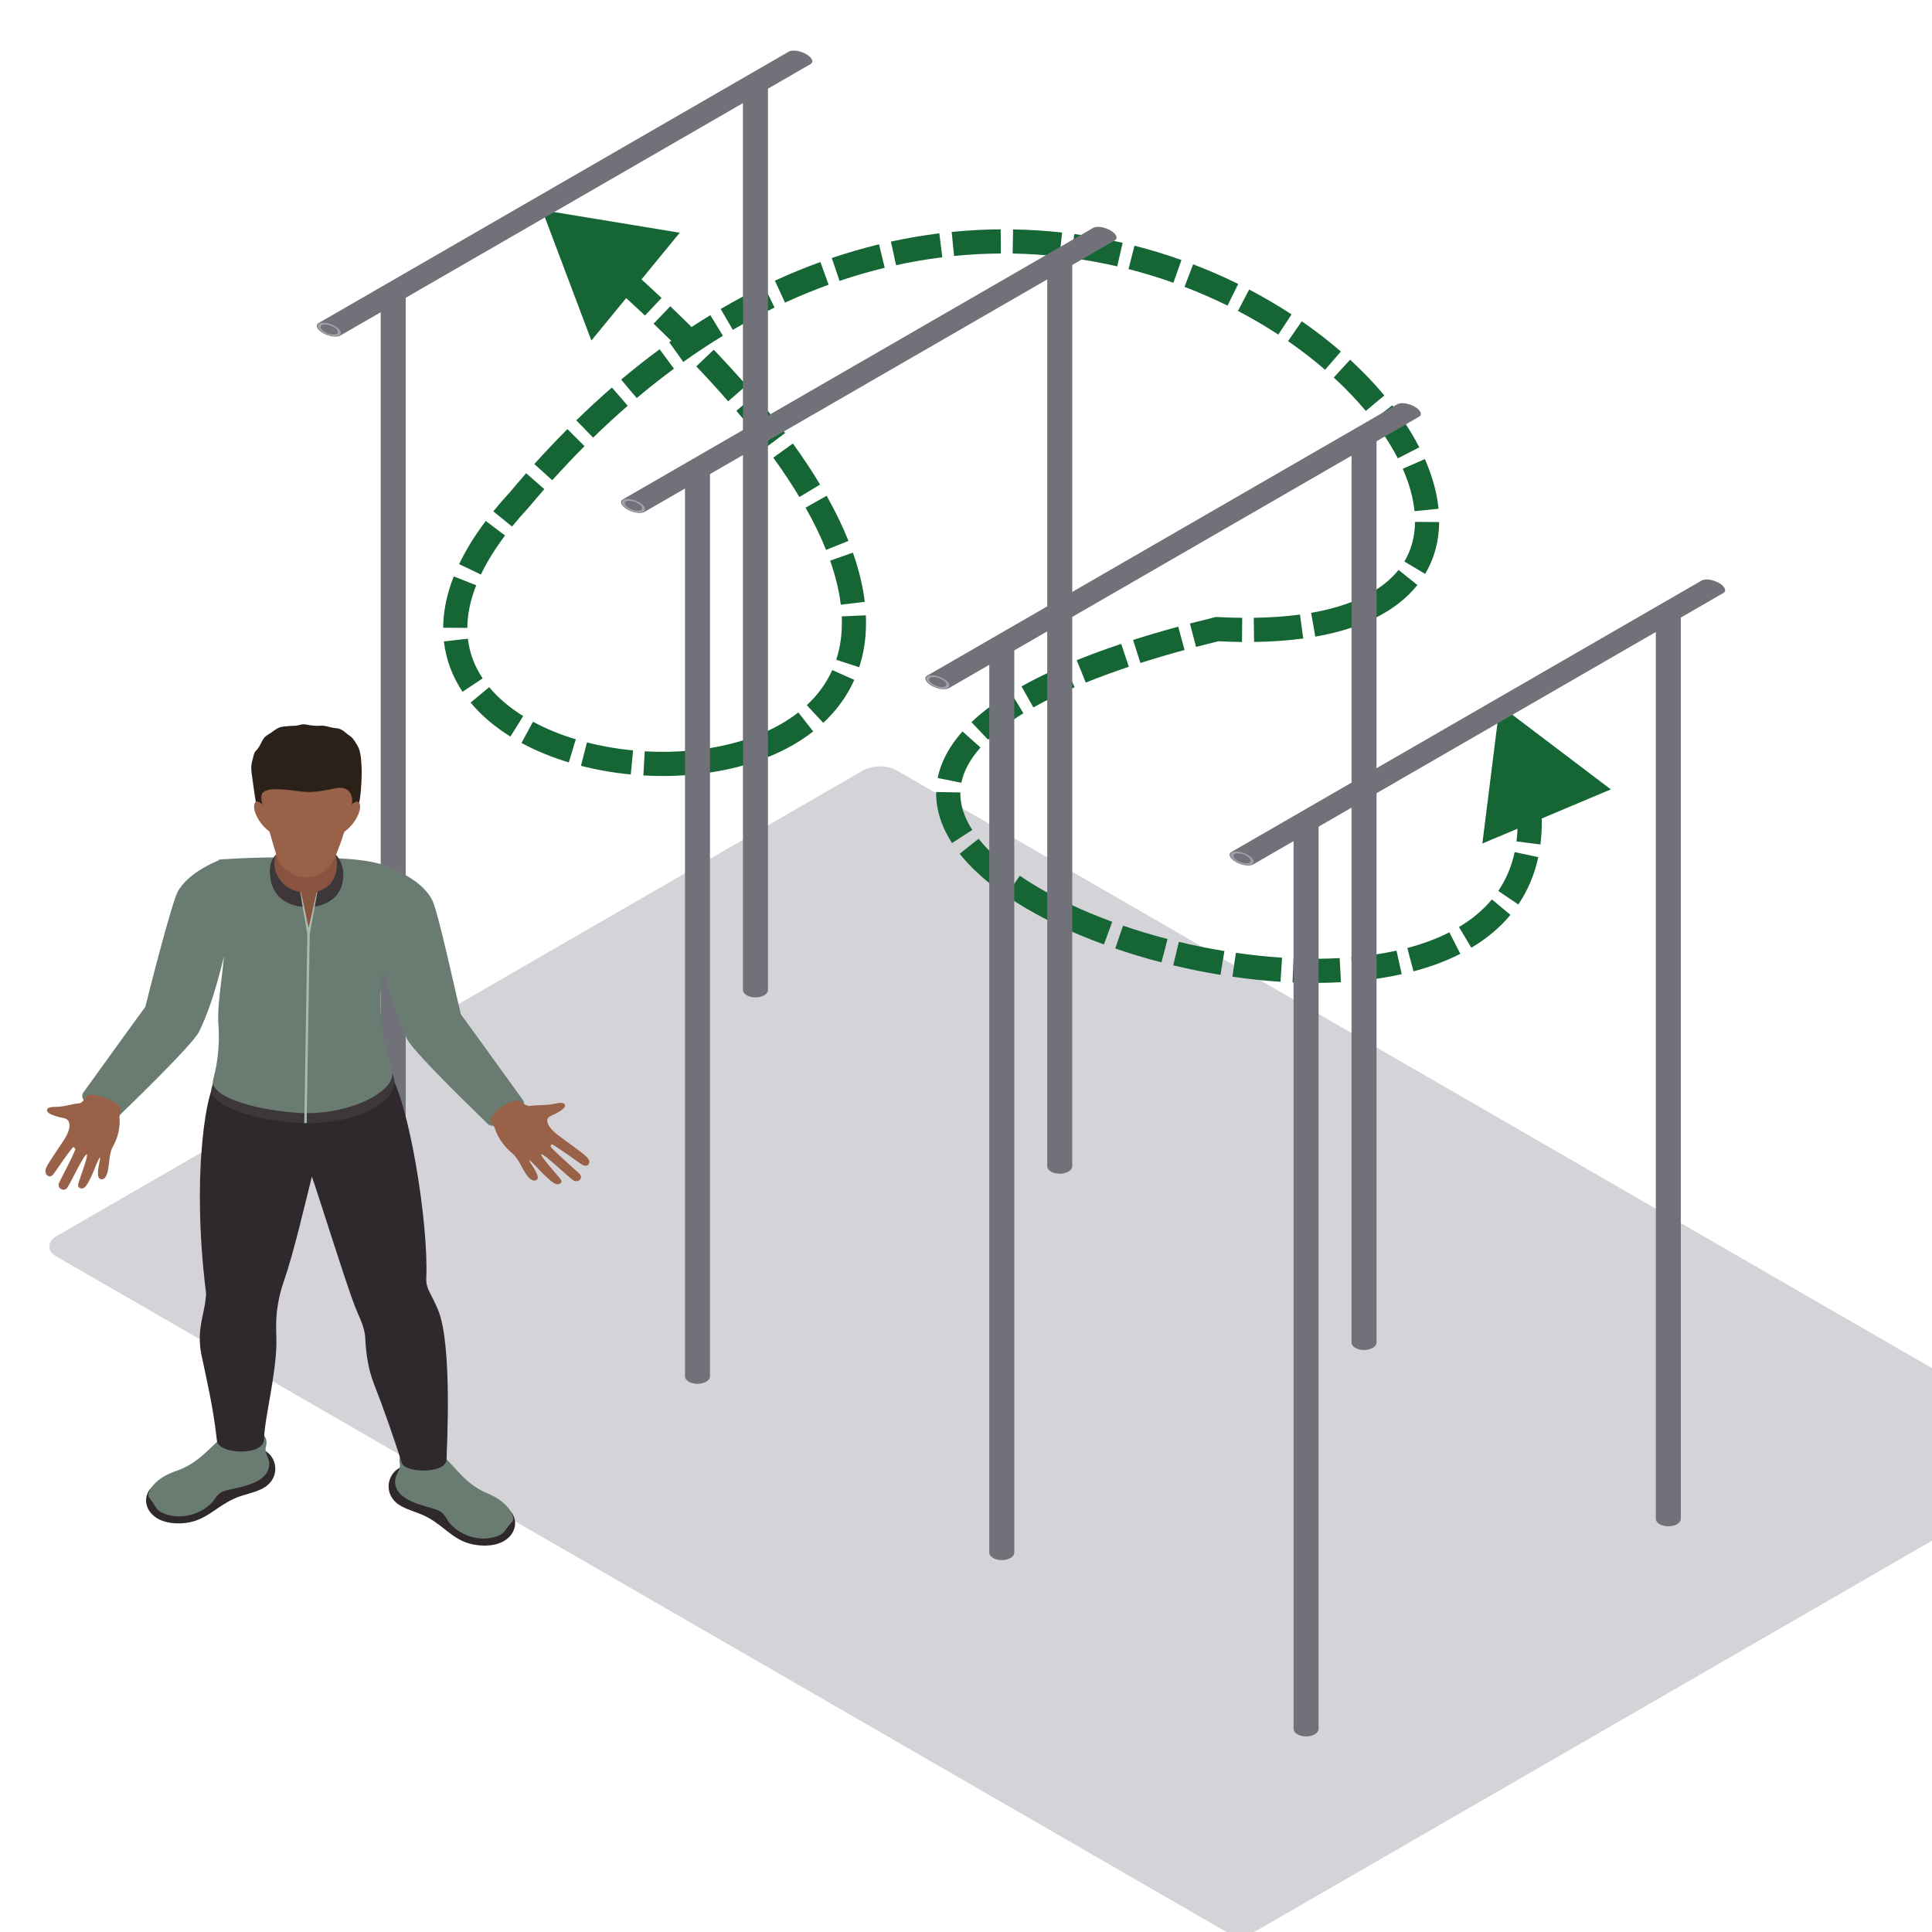 <svg width="800" height="800" viewBox="0 0 800 800" fill="none" xmlns="http://www.w3.org/2000/svg">
<g clip-path="url(#clip0_7721_38836)">
<rect width="574.505" height="402.153" rx="8" transform="matrix(0.866 0.5 -0.866 0.5 364.353 315)" fill="#D4D4D8"/>
<path d="M224.5 87L244.876 141.02L281.471 96.364L224.5 87ZM621 292L613.813 349.286L667.017 326.868L621 292ZM215 207L218.668 210.398L218.755 210.304L218.837 210.206L215 207ZM504 260.5L504.264 255.507L503.53 255.468L502.816 255.642L504 260.5ZM233.39 100.804C238.586 105.158 243.576 109.438 248.366 113.644L254.965 106.131C250.114 101.871 245.066 97.541 239.813 93.139L233.39 100.804ZM251.921 116.786C257.225 121.502 262.275 126.124 267.08 130.653L273.94 123.377C269.061 118.778 263.939 114.09 258.566 109.313L251.921 116.786ZM270.643 134.038C275.636 138.818 280.351 143.493 284.8 148.062L291.965 141.087C287.43 136.429 282.631 131.672 277.559 126.815L270.643 134.038ZM288.317 151.712C293.036 156.657 297.436 161.476 301.533 166.17L309.067 159.595C304.867 154.783 300.367 149.855 295.553 144.809L288.317 151.712ZM304.914 170.097C309.359 175.33 313.418 180.402 317.113 185.315L325.105 179.305C321.284 174.223 317.1 168.996 312.536 163.623L304.914 170.097ZM320.206 189.509C324.293 195.161 327.883 200.591 331.012 205.802L339.586 200.654C336.297 195.178 332.548 189.511 328.31 183.65L320.206 189.509ZM333.577 210.206C337.048 216.36 339.852 222.188 342.057 227.694L351.341 223.978C348.954 218.016 345.951 211.79 342.287 205.293L333.577 210.206ZM343.739 232.159C346.057 238.734 347.484 244.81 348.154 250.404L358.083 249.215C357.315 242.807 355.701 236.014 353.17 228.834L343.739 232.159ZM348.553 255.235C348.848 261.93 348.006 267.894 346.273 273.186L355.776 276.298C357.911 269.78 358.888 262.605 358.543 254.794L348.553 255.235ZM344.627 277.444C342.14 282.989 338.556 287.832 334.081 292.003L340.899 299.318C346.265 294.317 350.673 288.4 353.751 281.536L344.627 277.444ZM330.572 294.996C325.867 298.675 320.384 301.742 314.322 304.19L318.066 313.463C324.865 310.717 331.188 307.208 336.731 302.874L330.572 294.996ZM309.818 305.86C303.957 307.847 297.677 309.289 291.166 310.191L292.538 320.097C299.61 319.117 306.512 317.54 313.03 315.33L309.818 305.86ZM286.336 310.757C279.972 311.37 273.46 311.482 266.978 311.107L266.4 321.09C273.377 321.494 280.403 321.375 287.295 320.711L286.336 310.757ZM262.143 310.736C255.622 310.113 249.195 309 243.042 307.419L240.554 317.104C247.23 318.82 254.173 320.021 261.193 320.691L262.143 310.736ZM238.426 306.129C232.057 304.202 226.078 301.763 220.693 298.854L215.94 307.653C221.983 310.917 228.594 313.601 235.53 315.7L238.426 306.129ZM216.637 296.504C211.038 293.022 206.277 289.01 202.565 284.537L194.87 290.923C199.381 296.359 205.007 301.048 211.357 304.996L216.637 296.504ZM199.849 280.902C196.545 275.954 194.427 270.48 193.748 264.475L183.811 265.6C184.683 273.3 187.408 280.278 191.532 286.455L199.849 280.902ZM193.51 259.989C193.541 254.63 194.667 248.75 197.193 242.342L187.89 238.674C184.967 246.089 183.549 253.192 183.511 259.933L193.51 259.989ZM199.133 237.897C201.566 232.807 204.857 227.417 209.133 221.739L201.145 215.723C196.527 221.856 192.87 227.812 190.111 233.584L199.133 237.897ZM212.031 218.034C214.055 215.539 216.265 212.993 218.668 210.398L211.332 203.602C208.789 206.348 206.435 209.059 204.265 211.735L212.031 218.034ZM218.837 210.206C221.017 207.598 223.202 205.046 225.393 202.551L217.878 195.954C215.634 198.511 213.395 201.124 211.164 203.794L218.837 210.206ZM228.683 198.85C233.116 193.924 237.569 189.226 242.037 184.747L234.956 177.685C230.366 182.287 225.795 187.11 221.25 192.16L228.683 198.85ZM245.606 181.217C250.37 176.573 255.149 172.176 259.939 168.016L253.381 160.466C248.444 164.754 243.524 169.282 238.626 174.057L245.606 181.217ZM263.653 164.839C268.785 160.516 273.928 156.463 279.074 152.668L273.139 144.62C267.816 148.545 262.505 152.731 257.211 157.19L263.653 164.839ZM282.934 149.87C288.404 145.974 293.877 142.367 299.344 139.035L294.14 130.496C288.466 133.954 282.794 137.693 277.133 141.725L282.934 149.87ZM303.454 136.581C309.221 133.209 314.98 130.14 320.723 127.358L316.364 118.358C310.384 121.255 304.395 124.447 298.407 127.948L303.454 136.581ZM325.055 125.312C331.098 122.532 337.121 120.066 343.114 117.896L339.71 108.494C333.453 110.759 327.171 113.331 320.875 116.228L325.055 125.312ZM347.629 116.316C353.907 114.193 360.151 112.392 366.346 110.893L363.995 101.173C357.512 102.742 350.984 104.625 344.425 106.843L347.629 116.316ZM371.044 109.812C377.482 108.406 383.866 107.324 390.182 106.542L388.953 96.617C382.335 97.437 375.65 98.571 368.911 100.042L371.044 109.812ZM395.059 105.995C401.6 105.34 408.064 105.005 414.437 104.963L414.372 94.963C407.692 95.007 400.916 95.359 394.062 96.045L395.059 105.995ZM419.323 104.989C425.89 105.1 432.354 105.521 438.698 106.225L439.799 96.285C433.151 95.549 426.376 95.107 419.493 94.99L419.323 104.989ZM443.513 106.815C450.021 107.69 456.396 108.859 462.618 110.292L464.862 100.548C458.344 99.046 451.665 97.821 444.846 96.904L443.513 106.815ZM467.298 111.427C473.667 113.048 479.867 114.944 485.874 117.08L489.224 107.657C482.93 105.42 476.437 103.434 469.764 101.736L467.298 111.427ZM490.48 118.778C496.642 121.132 502.588 123.736 508.293 126.551L512.717 117.583C506.735 114.631 500.504 111.902 494.049 109.436L490.48 118.778ZM512.614 128.747C518.468 131.81 524.049 135.092 529.327 138.546L534.804 130.179C529.252 126.546 523.391 123.099 517.25 119.886L512.614 128.747ZM533.353 141.255C538.836 145.047 543.961 149.02 548.693 153.117L555.238 145.557C550.225 141.216 544.813 137.022 539.041 133.03L533.353 141.255ZM552.284 156.318C557.202 160.834 561.642 165.473 565.561 170.16L573.232 163.744C569.014 158.701 564.269 153.746 559.047 148.952L552.284 156.318ZM568.608 173.947C572.706 179.249 576.118 184.568 578.799 189.796L587.697 185.233C584.705 179.397 580.95 173.562 576.52 167.831L568.608 173.947ZM580.857 194.116C583.549 200.239 585.176 206.138 585.724 211.656L595.675 210.669C595.006 203.926 593.05 197.001 590.011 190.091L580.857 194.116ZM585.931 216.1C585.881 222.134 584.433 227.649 581.525 232.518L590.111 237.645C594.017 231.104 595.867 223.816 595.93 216.183L585.931 216.1ZM579.105 236.003C575.858 240.068 571.308 243.755 565.203 246.827L569.698 255.76C576.899 252.137 582.648 247.591 586.919 242.244L579.105 236.003ZM561.135 248.683C555.996 250.809 549.95 252.539 542.917 253.766L544.636 263.617C552.27 262.285 559.038 260.372 564.957 257.924L561.135 248.683ZM538.301 254.479C532.514 255.261 526.141 255.723 519.153 255.819L519.291 265.818C526.631 265.717 533.409 265.231 539.64 264.389L538.301 254.479ZM514.374 255.828C511.127 255.798 507.758 255.692 504.264 255.507L503.736 265.493C507.367 265.685 510.881 265.796 514.279 265.828L514.374 255.828ZM502.816 255.642C499.361 256.484 495.997 257.336 492.721 258.196L495.262 267.868C498.478 267.023 501.785 266.186 505.184 265.358L502.816 255.642ZM487.874 259.494C481.272 261.294 475.045 263.133 469.18 265.006L472.222 274.532C477.941 272.706 484.03 270.907 490.505 269.141L487.874 259.494ZM464.256 266.614C457.64 268.826 451.509 271.084 445.842 273.383L449.601 282.65C455.055 280.437 460.988 278.251 467.426 276.099L464.256 266.614ZM440.999 275.406C434.319 278.281 428.33 281.22 422.997 284.216L427.895 292.935C432.879 290.134 438.548 287.347 444.952 284.592L440.999 275.406ZM418.573 286.806C412.081 290.77 406.658 294.85 402.257 299.036L409.15 306.281C412.939 302.677 417.769 299.013 423.784 295.341L418.573 286.806ZM398.539 302.869C393.042 309.041 389.613 315.501 388.276 322.157L398.081 324.126C399.001 319.542 401.442 314.644 406.006 309.52L398.539 302.869ZM387.645 327.959C387.513 335.418 389.977 342.53 394.205 349.087L402.609 343.668C399.204 338.387 397.554 333.194 397.644 328.135L387.645 327.959ZM397.388 353.518C401.412 358.594 406.522 363.383 412.424 367.84L418.451 359.861C413.058 355.787 408.606 351.573 405.224 347.306L397.388 353.518ZM416.615 370.862C421.896 374.499 427.742 377.926 434.014 381.112L438.542 372.196C432.609 369.182 427.153 365.977 422.287 362.626L416.615 370.862ZM438.585 383.356C444.455 386.14 450.664 388.727 457.116 391.089L460.554 381.699C454.368 379.434 448.443 376.964 442.872 374.321L438.585 383.356ZM461.791 392.747C467.999 394.878 474.41 396.805 480.944 398.503L483.459 388.825C477.165 387.189 470.999 385.335 465.038 383.289L461.791 392.747ZM485.806 399.719C492.252 401.268 498.802 402.595 505.38 403.674L506.999 393.806C500.665 392.766 494.354 391.489 488.143 389.996L485.806 399.719ZM510.327 404.438C516.973 405.401 523.634 406.107 530.233 406.532L530.875 396.552C524.553 396.146 518.157 395.468 511.761 394.541L510.327 404.438ZM535.215 406.799C542.006 407.09 548.718 407.072 555.262 406.716L554.719 396.731C548.524 397.068 542.138 397.086 535.642 396.808L535.215 406.799ZM560.365 406.367C567.291 405.792 574.013 404.817 580.42 403.399L578.259 393.636C572.344 394.945 566.072 395.859 559.538 396.401L560.365 406.367ZM585.296 402.218C592.214 400.389 598.738 397.995 604.695 394.963L600.159 386.051C594.928 388.713 589.084 390.873 582.741 392.55L585.296 402.218ZM609.254 392.45C615.464 388.745 620.951 384.237 625.448 378.836L617.764 372.437C614.082 376.859 609.5 380.658 604.131 383.862L609.254 392.45ZM628.692 374.527C632.578 368.796 635.396 362.268 636.969 354.927L627.19 352.832C625.882 358.94 623.565 364.27 620.415 368.916L628.692 374.527ZM637.861 349.679C638.688 343.197 638.603 336.183 637.543 328.627L627.64 330.016C628.592 336.804 628.642 342.918 627.941 348.414L637.861 349.679ZM636.753 323.834C635.591 317.673 633.808 311.161 631.369 304.285L621.944 307.628C624.233 314.08 625.871 320.093 626.927 325.688L636.753 323.834Z" fill="#166534"/>
<path fill-rule="evenodd" clip-rule="evenodd" d="M157.638 496.899C157.638 497.694 158.143 498.49 159.155 499.096C161.177 500.31 164.456 500.31 166.479 499.096C167.49 498.49 167.995 497.694 167.995 496.899V122.041C167.995 121.246 167.49 120.45 166.479 119.844C164.456 118.63 161.177 118.63 159.155 119.844C158.143 120.45 157.638 121.246 157.638 122.041V496.899Z" fill="#71717A"/>
<circle r="3.436" transform="matrix(0.866 -0.5 0.866 0.5 162.817 121.936)" stroke="#A1A1AA"/>
<path fill-rule="evenodd" clip-rule="evenodd" d="M307.638 409.899C307.638 410.694 308.143 411.49 309.155 412.096C311.177 413.31 314.456 413.31 316.479 412.096C317.49 411.49 317.995 410.694 317.995 409.899V35.041C317.995 34.246 317.49 33.45 316.479 32.844C314.456 31.63 311.177 31.63 309.155 32.844C308.143 33.45 307.638 34.246 307.638 35.041V409.899Z" fill="#71717A"/>
<circle r="3.436" transform="matrix(0.866 -0.5 0.866 0.5 312.817 34.935)" stroke="#A1A1AA"/>
<path fill-rule="evenodd" clip-rule="evenodd" d="M335.609 26.55C336.297 26.153 336.548 25.503 336.198 24.694C335.497 23.076 332.658 21.437 329.856 21.032C328.455 20.83 327.328 20.975 326.64 21.372L131.918 133.778C131.229 134.176 130.979 134.826 131.329 135.635C132.029 137.253 134.869 138.892 137.671 139.296C139.072 139.499 140.198 139.354 140.887 138.956L335.609 26.55Z" fill="#71717A"/>
<circle r="3.436" transform="matrix(-1.183 -0.183 -0.317 -0.683 136.311 136.42)" stroke="#A1A1AA"/>
<path fill-rule="evenodd" clip-rule="evenodd" d="M283.638 569.899C283.638 570.694 284.143 571.49 285.155 572.096C287.177 573.31 290.456 573.31 292.479 572.096C293.49 571.49 293.995 570.694 293.995 569.899V195.041C293.995 194.246 293.49 193.45 292.479 192.844C290.456 191.63 287.177 191.63 285.155 192.844C284.143 193.45 283.638 194.246 283.638 195.041V569.899Z" fill="#71717A"/>
<circle r="3.436" transform="matrix(0.866 -0.5 0.866 0.5 288.817 194.936)" stroke="#A1A1AA"/>
<path fill-rule="evenodd" clip-rule="evenodd" d="M433.638 482.899C433.638 483.694 434.143 484.49 435.155 485.096C437.177 486.31 440.456 486.31 442.479 485.096C443.49 484.49 443.995 483.694 443.995 482.899V108.041C443.995 107.246 443.49 106.45 442.479 105.844C440.456 104.63 437.177 104.63 435.155 105.844C434.143 106.45 433.638 107.246 433.638 108.041V482.899Z" fill="#71717A"/>
<circle r="3.436" transform="matrix(0.866 -0.5 0.866 0.5 438.817 107.936)" stroke="#A1A1AA"/>
<path fill-rule="evenodd" clip-rule="evenodd" d="M461.609 99.55C462.297 99.153 462.548 98.503 462.198 97.694C461.497 96.076 458.658 94.437 455.856 94.032C454.455 93.83 453.328 93.975 452.64 94.372L257.918 206.778C257.229 207.176 256.979 207.826 257.329 208.635C258.029 210.253 260.869 211.892 263.671 212.296C265.072 212.499 266.198 212.354 266.887 211.956L461.609 99.55Z" fill="#71717A"/>
<circle r="3.436" transform="matrix(-1.183 -0.183 -0.317 -0.683 262.311 209.42)" stroke="#A1A1AA"/>
<path fill-rule="evenodd" clip-rule="evenodd" d="M409.638 642.899C409.638 643.694 410.143 644.49 411.155 645.096C413.177 646.31 416.456 646.31 418.479 645.096C419.49 644.49 419.995 643.694 419.995 642.899V268.041C419.995 267.246 419.49 266.45 418.479 265.844C416.456 264.63 413.177 264.63 411.155 265.844C410.143 266.45 409.638 267.246 409.638 268.041V642.899Z" fill="#71717A"/>
<circle r="3.436" transform="matrix(0.866 -0.5 0.866 0.5 414.817 267.936)" stroke="#A1A1AA"/>
<path fill-rule="evenodd" clip-rule="evenodd" d="M559.638 555.899C559.638 556.694 560.143 557.49 561.155 558.096C563.177 559.31 566.456 559.31 568.479 558.096C569.49 557.49 569.995 556.694 569.995 555.899V181.041C569.995 180.246 569.49 179.45 568.479 178.844C566.456 177.63 563.177 177.63 561.155 178.844C560.143 179.45 559.638 180.246 559.638 181.041V555.899Z" fill="#71717A"/>
<circle r="3.436" transform="matrix(0.866 -0.5 0.866 0.5 564.817 180.936)" stroke="#A1A1AA"/>
<path fill-rule="evenodd" clip-rule="evenodd" d="M587.609 172.55C588.297 172.153 588.548 171.503 588.198 170.694C587.497 169.076 584.658 167.437 581.856 167.032C580.455 166.83 579.328 166.975 578.64 167.372L383.918 279.778C383.229 280.176 382.979 280.826 383.329 281.635C384.029 283.253 386.869 284.892 389.671 285.296C391.072 285.499 392.198 285.354 392.887 284.956L587.609 172.55Z" fill="#71717A"/>
<circle r="3.436" transform="matrix(-1.183 -0.183 -0.317 -0.683 388.311 282.42)" stroke="#A1A1AA"/>
<path fill-rule="evenodd" clip-rule="evenodd" d="M535.638 715.899C535.638 716.694 536.143 717.49 537.155 718.096C539.177 719.31 542.456 719.31 544.479 718.096C545.49 717.49 545.995 716.694 545.995 715.899V341.041C545.995 340.246 545.49 339.45 544.479 338.844C542.456 337.63 539.177 337.63 537.155 338.844C536.143 339.45 535.638 340.246 535.638 341.041V715.899Z" fill="#71717A"/>
<circle r="3.436" transform="matrix(0.866 -0.5 0.866 0.5 540.817 340.936)" stroke="#A1A1AA"/>
<path fill-rule="evenodd" clip-rule="evenodd" d="M685.638 628.899C685.638 629.694 686.143 630.49 687.155 631.096C689.177 632.31 692.456 632.31 694.479 631.096C695.49 630.49 695.995 629.694 695.995 628.899V254.041C695.995 253.246 695.49 252.45 694.479 251.844C692.456 250.63 689.177 250.63 687.155 251.844C686.143 252.45 685.638 253.246 685.638 254.041V628.899Z" fill="#71717A"/>
<circle r="3.436" transform="matrix(0.866 -0.5 0.866 0.5 690.817 253.936)" stroke="#A1A1AA"/>
<path fill-rule="evenodd" clip-rule="evenodd" d="M713.609 245.55C714.297 245.153 714.548 244.503 714.198 243.694C713.497 242.076 710.658 240.437 707.856 240.032C706.455 239.83 705.328 239.975 704.64 240.372L509.918 352.778C509.229 353.176 508.979 353.826 509.329 354.635C510.029 356.253 512.869 357.892 515.671 358.296C517.072 358.499 518.198 358.354 518.887 357.956L713.609 245.55Z" fill="#71717A"/>
<circle r="3.436" transform="matrix(-1.183 -0.183 -0.317 -0.683 514.311 355.42)" stroke="#A1A1AA"/>
<path fill-rule="evenodd" clip-rule="evenodd" d="M166.053 623.611C169.325 625.464 173.2 626.295 176.552 628.033C185.241 632.548 188.561 639.686 200.09 639.992C212.586 640.327 215.994 630.53 211.24 625.654C210.369 624.762 173.32 607.237 170.332 606.903C161.439 605.906 156.625 618.279 166.053 623.611Z" fill="#2F292D"/>
<path fill-rule="evenodd" clip-rule="evenodd" d="M163.628 612.788C162.997 620.357 172.784 622.8 179.152 624.621C180.475 624.999 181.825 625.427 182.864 626.251C184.106 627.24 184.761 628.676 185.64 629.939C188.932 634.655 196.694 638.332 203.829 636.692C208.431 635.638 208.599 634.436 210.452 631.982C211.587 630.475 212.937 629.827 212.446 628.136C211.575 625.125 208.834 621.282 201.596 618.26C196.898 616.296 193.043 613.065 189.747 609.467C186.451 605.869 183.275 602.041 178.913 599.526C175.909 597.799 163.896 598.166 165.566 606.132C166.041 608.402 163.82 610.471 163.628 612.788Z" fill="#6A7C72"/>
<path fill-rule="evenodd" clip-rule="evenodd" d="M108.207 616.631C104.792 618.271 100.861 618.851 97.381 620.369C88.356 624.312 84.481 631.22 72.956 630.785C60.464 630.313 57.843 620.326 62.969 615.767C63.908 614.933 102.255 599.836 105.259 599.692C114.207 599.268 118.031 611.918 108.207 616.631Z" fill="#2F292D"/>
<path fill-rule="evenodd" clip-rule="evenodd" d="M111.483 605.995C111.507 613.583 101.552 615.392 95.056 616.799C93.706 617.09 92.327 617.429 91.225 618.188C89.91 619.091 89.144 620.483 88.165 621.685C84.509 626.179 76.472 629.345 69.489 627.254C64.978 625.905 64.906 624.696 63.257 622.127C62.242 620.552 60.947 619.818 61.571 618.163C62.677 615.22 65.717 611.561 73.176 609.01C78.018 607.355 82.116 604.379 85.692 601.001C89.263 597.626 92.735 594.01 97.285 591.783C100.417 590.251 112.374 591.391 110.077 599.231C109.422 601.465 111.471 603.671 111.483 605.995Z" fill="#6A7C72"/>
<path fill-rule="evenodd" clip-rule="evenodd" d="M181.334 542.231C179.956 538.946 178.589 536.607 177.415 534.056C176.708 532.517 176.432 530.851 176.512 529.185C177.563 507.062 169.265 455.051 160.904 443.711L90.366 447.053C86.008 447.251 78.973 484.586 85.285 535.147C85.4 536.078 85.205 537.017 85.129 537.953C84.657 543.9 81.302 550.844 83.419 561.037C85.676 571.895 88.205 582.08 89.835 596.637C90.462 602.25 109.326 603.059 109.326 595.925C109.57 587.045 114.459 568.887 114.459 555.514C114.459 554.661 114.423 552.74 114.36 550.513C114.172 543.753 115.274 537.025 117.527 530.577C121.686 518.65 126.656 497.067 129.137 487.205C131.37 493.26 142.859 530.297 146.87 540.702C148.36 544.562 150.457 548.289 151.069 552.341C151.168 552.995 151.228 553.65 151.256 554.305C151.568 560.684 152.507 567.038 154.86 573.057C159.234 584.264 162.985 595.191 166.377 605.751C167.771 610.093 184.909 610.32 184.909 604.268C184.909 600.983 187.51 556.946 181.334 542.231Z" fill="#2F292D"/>
<path fill-rule="evenodd" clip-rule="evenodd" d="M90.366 438.934C89.287 444.892 87.993 448.936 87.561 450.788C86.067 457.247 105.239 464.539 126.072 465.043C146.966 465.547 164.471 456.574 163.245 447.191C163.041 445.615 161.986 442.51 160.952 438.934H90.366Z" fill="#3D373B"/>
<path fill-rule="evenodd" clip-rule="evenodd" d="M90.422 356.01C97.716 385.779 89.383 409.506 90.422 423.948C91.309 436.292 88.9 444.358 88.237 447.179C86.766 453.4 102.374 459.16 122.744 460.768C142.631 462.337 163.708 452.748 162.502 443.711C162.13 440.912 158.926 433.173 158.239 426.632C155.367 399.245 163.017 381.964 166.696 361.87C157.344 355.279 141.656 355.366 126.552 355.096C103.078 354.675 90.422 356.01 90.422 356.01Z" fill="#6A7C72"/>
<path fill-rule="evenodd" clip-rule="evenodd" d="M216.572 455.57C209.577 445.769 190.829 419.976 190.829 419.976C188.396 409.978 181.469 377.878 179.084 372.952C176.699 368.03 171.079 363.202 162.486 359.87C159.086 358.55 153.014 362.155 151.34 365.131L155.499 388.383C159.322 402.634 162.062 416.86 168.594 430.291C171.406 436.062 200.984 464.345 202.063 465.456C205.163 468.666 219.525 459.707 216.572 455.57Z" fill="#6A7C72"/>
<path fill-rule="evenodd" clip-rule="evenodd" d="M34.456 452.458C41.451 442.658 60.199 416.865 60.199 416.865C62.632 406.866 71.037 374.504 73.422 369.578C75.807 364.657 82.637 359.342 91.23 356.011C94.63 354.69 98.015 359.044 99.689 362.019L95.53 385.272C91.707 399.523 88.966 413.749 82.434 427.18C79.622 432.951 50.044 461.233 48.965 462.345C45.865 465.554 31.504 456.596 34.456 452.458Z" fill="#6A7C72"/>
<path fill-rule="evenodd" clip-rule="evenodd" d="M243.906 480.495C243.63 479.671 242.915 479.03 242.244 478.415C240.845 477.134 233.519 471.899 231.445 470.338C229.372 468.78 226.368 466.168 226.624 463.747C226.779 462.261 228.889 461.775 229.955 461.207C233.858 459.123 234.641 457.882 233.511 456.972C232.548 456.198 229.688 457.091 228.417 457.278C225.142 457.76 222.569 457.443 219.437 457.947C218.474 458.102 216.692 457.065 215.47 456.119C213.205 453.748 200.685 461.955 203.481 465.11L204.867 466.96C204.867 466.96 206.046 472.421 211.91 477.368C215.646 480.52 216.465 485.542 219.553 488.136C221.159 489.482 223.144 488.809 222.585 486.892C221.786 484.143 219.013 481.002 219.097 480.444C219.577 480.297 223.288 484.398 223.619 484.744C224.758 485.92 225.917 487.086 227.163 488.169C228.665 489.475 230.65 491.277 232.173 489.881C232.768 489.335 232.464 488.856 232.073 488.226C231.477 487.269 223.619 478.674 224.059 477.944C225.201 477.523 234.625 486.798 237.358 488.723C239.116 489.961 241.712 488.036 240.05 486.161C239.263 485.273 228.194 475.673 228.034 474.727C227.978 474.385 228.098 473.965 228.461 473.853C229.033 473.68 240.003 481.552 240.482 481.891C241.193 482.387 242.068 482.912 242.927 482.66C243.838 482.391 244.185 481.322 243.906 480.495Z" fill="#986148"/>
<path fill-rule="evenodd" clip-rule="evenodd" d="M18.803 485.169C18.752 484.276 19.169 483.47 19.554 482.696C20.36 481.084 25.124 474.129 26.442 472.087C27.762 470.041 29.543 466.724 28.423 464.354C27.736 462.899 25.634 462.901 24.455 462.579C20.131 461.394 18.96 460.327 19.659 459.153C20.252 458.154 23.19 458.388 24.419 458.277C27.581 458.001 29.81 457.087 32.849 456.862C33.785 456.796 35.034 455.342 35.799 454.113C36.994 451.206 51.421 456.536 50.03 460.351L49.44 462.525C49.44 462.525 50.368 468.282 46.835 474.606C44.582 478.633 45.676 483.864 43.813 487.182C42.843 488.908 40.784 488.691 40.59 486.636C40.312 483.694 41.691 479.897 41.409 479.356C40.917 479.325 39.035 484.3 38.857 484.723C38.253 486.168 37.626 487.605 36.885 488.982C35.991 490.639 34.844 492.911 32.942 491.859C32.199 491.452 32.306 490.901 32.431 490.176C32.62 489.08 36.634 478.63 35.966 478.003C34.768 477.843 29.574 489.335 27.789 491.904C26.643 493.554 23.57 492.225 24.395 489.955C24.786 488.884 31.361 476.683 31.162 475.696L30.454 474.92C29.866 474.88 22.749 485.324 22.436 485.773C21.968 486.434 21.363 487.168 20.491 487.112C19.56 487.051 18.853 486.063 18.803 485.169Z" fill="#986148"/>
<path fill-rule="evenodd" clip-rule="evenodd" d="M114.671 353.107L114.555 353.582C112.35 355.727 111.763 358.047 111.763 360.749C111.763 369.881 117.252 374.81 125.593 375.533L130.107 375.504C138.848 373.874 142.156 368.647 142.156 362.206C142.156 359.202 141.221 355.971 138.56 353.287C138.393 353.118 123.248 353.406 114.671 353.107Z" fill="#3D373B"/>
<path fill-rule="evenodd" clip-rule="evenodd" d="M131.134 369.333L127.762 386.735L124.514 369.333C121.227 368.93 118.542 367.411 116.473 364.979C114.08 362.162 113.005 358.442 113.92 354.995C114.08 354.409 114.279 353.83 114.531 353.265C115.909 350.145 112.59 346.292 114.032 339.579C115.146 334.383 122.109 332.095 126.724 335.369C134.258 340.719 137.977 344.964 137.917 349.483C137.909 349.987 138.113 351.192 138.676 352.977C139.531 355.668 139.791 358.539 139.144 361.277C137.813 365.174 136.723 367.375 131.134 369.333Z" fill="#88543F"/>
<path fill-rule="evenodd" clip-rule="evenodd" d="M131.134 369.334L127.774 384.229C126.779 379.203 125.729 374.338 124.598 369.33L124.338 369.309C125.189 375.18 126.288 380.915 127.263 386.769L125.992 465.069L126.987 465.083L128.261 386.776L131.429 369.316L131.134 369.334Z" fill="#A6BCAF"/>
<path fill-rule="evenodd" clip-rule="evenodd" d="M106.545 334.776C107.851 338.82 110.324 343.608 114.247 345.803C118.59 348.228 123.012 348.332 128.094 348.365C131.601 348.39 134.154 345.31 137.486 344.303C139.016 343.842 144.497 342.356 146.818 337.916C148.983 333.772 149.418 328.605 149.634 324.094C149.73 322.021 149.85 319.765 149.714 317.538C149.594 315.559 149.53 313.57 149.103 311.616C148.627 309.44 147.425 307.529 146.015 305.748C145.607 305.234 145.12 304.852 144.549 304.496C143.442 303.805 142.659 302.816 141.428 302.176C140.641 301.765 139.743 301.56 138.848 301.488C136.726 301.319 134.845 300.305 132.616 300.499C131.15 300.625 129.572 300.477 128.098 300.261C127.303 300.146 126.615 299.916 125.788 299.916C124.694 299.912 123.727 300.359 122.68 300.477C121.49 300.614 120.276 300.553 119.077 300.704C118.014 300.837 116.932 300.812 115.901 301.168C114.103 301.791 112.761 303.183 111.163 304.104C110.356 304.568 109.697 305.068 109.17 305.817C108.215 307.169 107.704 308.803 106.693 310.112C106.329 310.584 105.838 310.897 105.538 311.44C104.947 312.501 104.859 313.732 104.508 314.865C103.745 317.301 104.064 319.56 104.46 322.032C104.775 324.007 105.706 332.182 106.545 334.776Z" fill="#2B2119"/>
<path fill-rule="evenodd" clip-rule="evenodd" d="M138.728 326.433C130.067 328.289 127.714 328.21 122.213 327.444C106.186 325.206 107.632 329.009 108.902 334.053C111.515 344.436 113.944 352.855 115.142 355.924C116.065 358.299 118.33 360.224 120.603 361.648C124.011 363.782 128.865 363.85 132.508 361.958C135.081 360.623 137.566 357.349 138.385 355.608C140.242 351.65 142.883 344.436 145.499 334.053L145.615 333.564C146.522 329.545 144.824 325.127 138.728 326.433Z" fill="#986148"/>
<path fill-rule="evenodd" clip-rule="evenodd" d="M142.791 338.252L140.126 345.847C145.991 343.199 149.487 336.629 149.087 333.445C148.588 329.473 143.738 333.953 142.791 338.252Z" fill="#986148"/>
<path fill-rule="evenodd" clip-rule="evenodd" d="M111.531 338.252L114.192 345.847C108.327 343.199 104.832 336.629 105.235 333.445C105.731 329.473 110.584 333.953 111.531 338.252Z" fill="#986148"/>
</g>
<defs>
<clipPath id="clip0_7721_38836">
<rect width="800" height="800" fill="white"/>
</clipPath>
</defs>
</svg>
